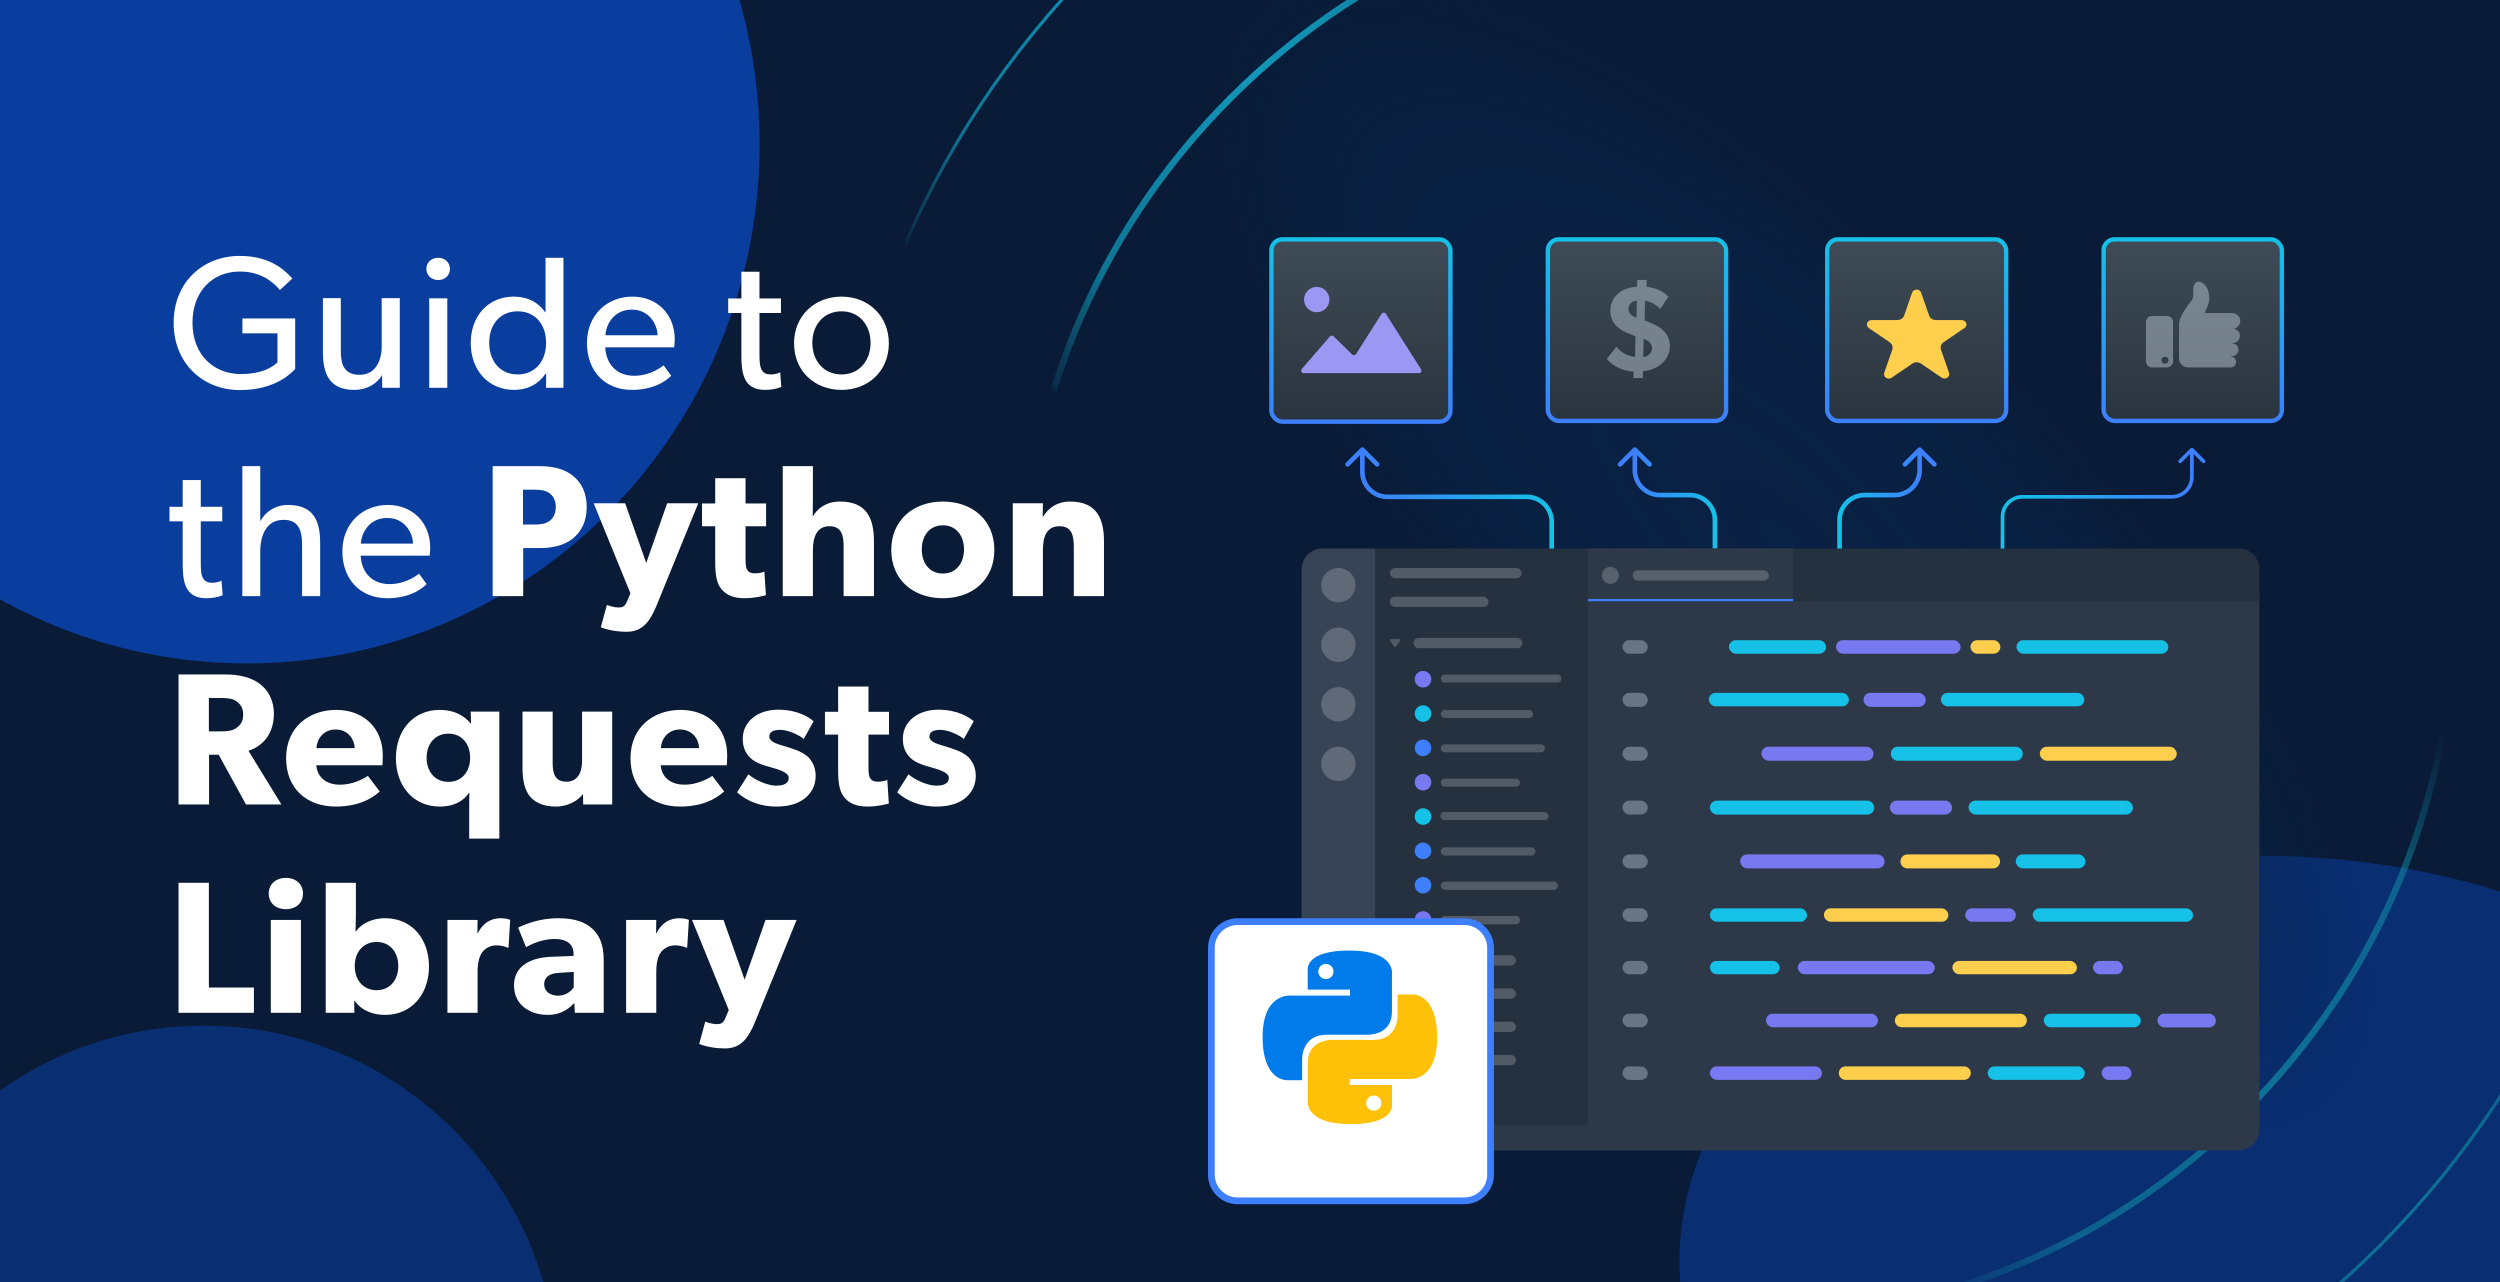 <svg width="780" height="400" viewBox="0 0 780 400" fill="none" xmlns="http://www.w3.org/2000/svg">
<g clip-path="url(#clip0_1989_1632)">
<rect y="-10" width="780" height="458" fill="#091B36"/>
<g opacity="0.5" filter="url(#filter0_f_1989_1632)">
<ellipse cx="705.5" cy="393.708" rx="181.5" ry="126.708" fill="#0941AB"/>
</g>
<g opacity="0.9" filter="url(#filter1_f_1989_1632)">
<ellipse cx="77" cy="45" rx="160" ry="162" fill="#0941AB"/>
</g>
<g opacity="0.5" filter="url(#filter2_f_1989_1632)">
<ellipse cx="63.5" cy="431.5" rx="110.5" ry="111.5" fill="#0941AB"/>
</g>
<g opacity="0.75">
<ellipse cx="557.451" cy="170.444" rx="331.573" ry="121.603" transform="rotate(45 557.451 170.444)" fill="url(#paint0_radial_1989_1632)"/>
<mask id="mask0_1989_1632" style="mask-type:alpha" maskUnits="userSpaceOnUse" x="265" y="-116" width="579" height="579">
<rect x="437.111" y="-117.497" width="577.098" height="245.782" rx="5.153" transform="rotate(45 437.111 -117.497)" fill="#D9D9D9"/>
</mask>
<g mask="url(#mask0_1989_1632)">
<mask id="mask1_1989_1632" style="mask-type:alpha" maskUnits="userSpaceOnUse" x="226" y="-139" width="639" height="639">
<path d="M864.392 330.399L395.88 -138.113L226.616 31.15L695.128 499.662L864.392 330.399Z" fill="url(#paint1_linear_1989_1632)"/>
</mask>
<g mask="url(#mask1_1989_1632)">
<g filter="url(#filter3_d_1989_1632)">
<path d="M342.752 383.515C453.287 494.05 632.369 494.181 742.742 383.807C853.116 273.433 852.985 94.352 742.45 -16.183C631.915 -126.718 452.834 -126.849 342.46 -16.476C232.086 93.898 232.217 272.98 342.752 383.515Z" stroke="url(#paint2_linear_1989_1632)"/>
</g>
<g filter="url(#filter4_d_1989_1632)">
<path d="M384.661 341.605C472.016 428.96 613.544 429.063 700.771 341.835C787.999 254.608 787.895 113.081 700.54 25.726C613.185 -61.629 471.658 -61.733 384.431 25.495C297.203 112.723 297.307 254.25 384.661 341.605Z" stroke="url(#paint3_linear_1989_1632)" stroke-width="2"/>
</g>
</g>
</g>
</g>
<path d="M92.098 115.12C91.334 115.885 86.395 121.706 74.871 121.706C63.289 121.706 54.175 113.357 54.175 100.716C54.175 88.075 63.289 79.843 74.812 79.843C85.219 79.843 89.688 85.311 91.216 86.899L87.336 90.485C84.925 87.663 81.162 84.723 74.812 84.723C66.464 84.723 60.055 90.721 60.055 100.716C60.055 110.711 66.699 116.708 75.165 116.708C83.573 116.708 86.572 113.004 86.572 113.004V104.008H75.636V99.363H92.098V115.12ZM124.734 121H119.266L119.207 117.002C117.678 119.707 114.503 121.647 110.564 121.647C102.803 121.647 100.745 116.708 100.745 109.77V93.013H106.331V109.535C106.331 113.357 107.154 116.943 112.152 116.943C117.09 116.943 119.089 112.71 119.089 108.006V93.013H124.734V121ZM140.381 83.9C140.381 85.899 138.852 87.369 136.736 87.369C134.56 87.369 133.032 85.899 133.032 83.9C133.032 81.901 134.56 80.431 136.736 80.431C138.852 80.431 140.381 81.901 140.381 83.9ZM139.558 121H133.914V93.072H139.558V121ZM175.795 121H170.386V116.532H170.268C167.975 119.942 164.506 121.647 160.45 121.647C152.159 121.647 146.868 115.297 146.868 107.007C146.868 98.775 152.159 92.543 160.332 92.543C164.859 92.543 168.152 94.542 170.092 97.423H170.21V80.431H175.795V121ZM170.386 106.948C170.386 101.362 167.093 97.129 161.508 97.129C155.922 97.129 152.63 101.362 152.63 106.948C152.63 112.533 155.922 116.826 161.508 116.826C167.093 116.826 170.386 112.533 170.386 106.948ZM210.524 105.89C210.524 106.948 210.348 108.359 210.348 108.359H188.829C189.123 113.886 192.651 117.237 197.825 117.237C203.057 117.237 206.409 114.415 207.055 114.003L209.407 117.237C209.054 117.531 205.468 121.647 197.119 121.647C188.829 121.647 183.126 115.885 183.126 107.007C183.126 98.188 189.534 92.543 197.295 92.543C205.056 92.543 210.524 98.07 210.524 105.89ZM205.174 104.596C205.115 101.48 202.763 96.6 197.119 96.6C191.533 96.6 189.064 101.245 188.888 104.596H205.174ZM243.774 120.706C242.304 121.353 240.599 121.647 238.659 121.647C231.662 121.647 231.309 115.885 231.309 110.417V97.658H227.194V93.131H231.309V84.782H236.954V93.131H243.656V97.658H236.954V110.299C236.954 112.651 237.012 114.239 237.659 115.414C238.188 116.296 238.953 116.826 240.54 116.826C242.186 116.826 243.421 116.179 243.421 116.179L243.774 120.706ZM277.319 107.124C277.319 115.826 270.852 121.647 262.562 121.647C254.213 121.647 247.745 115.826 247.745 107.124C247.745 98.481 254.213 92.543 262.562 92.543C270.852 92.543 277.319 98.481 277.319 107.124ZM271.616 106.948C271.616 101.48 268.147 97.129 262.562 97.129C256.917 97.129 253.448 101.48 253.448 106.948C253.448 112.475 256.917 116.826 262.562 116.826C268.147 116.826 271.616 112.475 271.616 106.948ZM69.462 185.706C67.992 186.353 66.287 186.647 64.347 186.647C57.35 186.647 56.998 180.885 56.998 175.417V162.658H52.882V158.131H56.998V149.782H62.642V158.131H69.345V162.658H62.642V175.299C62.642 177.651 62.701 179.239 63.347 180.414C63.877 181.296 64.641 181.826 66.228 181.826C67.875 181.826 69.109 181.179 69.109 181.179L69.462 185.706ZM99.891 186H94.247V170.184C94.247 166.186 93.6 162.188 88.485 162.188C83.37 162.188 81.195 166.598 81.195 172.183V186H75.609V145.431H81.195V162.482H81.312C82.782 159.719 85.839 157.543 89.896 157.543C97.951 157.543 99.891 162.717 99.891 169.361V186ZM134.219 170.89C134.219 171.948 134.043 173.359 134.043 173.359H112.524C112.818 178.886 116.345 182.237 121.519 182.237C126.752 182.237 130.103 179.415 130.75 179.003L133.102 182.237C132.749 182.531 129.163 186.647 120.814 186.647C112.524 186.647 106.821 180.885 106.821 172.007C106.821 163.187 113.229 157.543 120.99 157.543C128.751 157.543 134.219 163.07 134.219 170.89ZM128.869 169.596C128.81 166.48 126.458 161.6 120.814 161.6C115.228 161.6 112.759 166.245 112.583 169.596H128.869ZM183.049 158.19C183.049 162.541 181.521 165.657 178.816 167.95C176.112 170.184 172.408 171.007 168.233 171.007H163.236V186H153.711V145.431H168.233C172.408 145.431 176.112 146.254 178.816 148.489C181.521 150.723 183.049 153.839 183.049 158.19ZM173.407 158.19C173.407 156.132 172.584 154.721 171.467 153.898C170.291 153.075 168.939 152.781 166.881 152.781H163.177V163.658H166.881C168.939 163.658 170.291 163.364 171.467 162.541C172.584 161.718 173.407 160.248 173.407 158.19ZM217.857 157.014L204.922 188.763C202.805 193.937 200.453 197.112 195.515 197.112C190.576 197.112 187.46 195.701 187.46 195.701L189.341 188.763C189.341 188.763 191.399 189.528 192.81 189.528C193.868 189.528 194.868 189.528 195.632 187.646L196.69 185.118L185.225 157.014H195.044L201.629 175.652L208.156 157.014H217.857ZM239.02 164.187H232.611V174.594C232.611 177.063 232.964 177.651 233.434 178.18C233.846 178.651 234.434 178.886 235.668 178.886C237.138 178.886 238.491 178.357 238.491 178.357L238.961 185.706C238.255 185.882 235.668 186.647 232.258 186.647C228.907 186.647 226.673 185.647 225.203 183.942C223.733 182.237 223.145 179.827 223.145 175.417V164.187H219.029V157.073H223.145V149.194H232.611V157.073H239.02V164.187ZM272.674 186H263.208V170.772C263.208 167.244 262.738 164.187 258.798 164.187C254.859 164.187 253.624 167.48 253.624 171.772V186H244.217V145.431H253.624V155.074C253.624 158.013 253.566 161.188 253.566 161.188C255.036 158.601 257.799 156.485 262.091 156.485C270.499 156.485 272.674 161.835 272.674 168.891V186ZM310.236 171.595C310.236 180.944 303.357 186.647 294.185 186.647C285.013 186.647 278.075 180.944 278.075 171.595C278.075 162.247 285.013 156.485 294.185 156.485C303.357 156.485 310.236 162.247 310.236 171.595ZM300.77 171.419C300.77 167.127 298.301 163.893 294.185 163.893C290.011 163.893 287.6 167.127 287.6 171.419C287.6 175.711 290.011 178.945 294.185 178.945C298.301 178.945 300.77 175.711 300.77 171.419ZM344.438 186H335.031V170.89C335.031 167.068 334.443 164.187 330.562 164.187C326.505 164.187 325.388 167.48 325.388 171.654V186H315.981V157.014H325.388L325.329 161.188H325.447C327.034 158.601 329.68 156.485 333.855 156.485C342.262 156.485 344.438 161.894 344.438 168.891V186ZM87.806 251H76.753L68.228 235.478H65.229V251H55.704V210.431H70.285C74.812 210.431 78.34 211.372 80.986 213.312C83.691 215.311 85.454 218.545 85.454 222.602C85.454 230.304 80.516 233.303 77.517 234.243L87.806 251ZM75.871 222.955C75.871 220.897 75.048 219.721 73.813 218.839C72.637 217.957 71.108 217.781 68.933 217.781H65.17V228.187H68.933C71.108 228.187 72.637 227.952 73.813 227.07C75.048 226.188 75.871 225.071 75.871 222.955ZM119.429 235.654C119.429 237.066 119.311 238.771 119.311 238.771H98.674C99.086 242.945 102.261 244.827 106.082 244.827C109.845 244.827 113.138 243.18 114.784 242.063L118.488 246.943C117.547 247.649 113.726 251.647 104.73 251.647C95.793 251.647 89.267 246.12 89.267 236.536C89.267 226.953 96.322 221.485 104.907 221.485C113.491 221.485 119.429 227.188 119.429 235.654ZM110.668 233.42C110.61 230.774 108.669 227.6 104.73 227.6C100.85 227.6 98.851 230.657 98.733 233.42H110.668ZM155.794 261.642H146.387V251.412C146.387 249.236 146.445 247.355 146.445 247.355H146.328C144.799 249.648 142.036 251.647 137.214 251.647C128.807 251.647 123.515 245.062 123.515 236.536C123.515 228.011 128.807 221.485 137.214 221.485C141.624 221.485 144.74 223.19 146.857 225.718H146.974L146.857 222.014H155.794V261.642ZM146.681 236.419C146.681 231.95 143.976 228.893 139.919 228.893C135.862 228.893 133.099 231.95 133.099 236.419C133.099 240.887 135.862 243.945 139.919 243.945C143.976 243.945 146.681 240.887 146.681 236.419ZM191.011 251H181.956L181.897 247.707C180.663 249.471 177.605 251.647 173.431 251.647C169.256 251.647 166.611 250.177 165.141 248.237C163.73 246.238 163.024 243.709 163.024 239.535V222.014H172.431V238.241C172.431 241.593 173.372 243.886 176.723 243.886C180.075 243.886 181.603 241.24 181.603 237.418V222.014H191.011V251ZM226.882 235.654C226.882 237.066 226.764 238.771 226.764 238.771H206.127C206.539 242.945 209.714 244.827 213.535 244.827C217.298 244.827 220.591 243.18 222.237 242.063L225.941 246.943C225 247.649 221.179 251.647 212.183 251.647C203.246 251.647 196.72 246.12 196.72 236.536C196.72 226.953 203.775 221.485 212.359 221.485C220.943 221.485 226.882 227.188 226.882 235.654ZM218.121 233.42C218.063 230.774 216.122 227.6 212.183 227.6C208.303 227.6 206.303 230.657 206.186 233.42H218.121ZM254.493 242.063C254.493 245.062 253.2 247.413 251.083 249.119C248.966 250.765 246.085 251.647 242.205 251.647C237.854 251.647 233.268 250.294 229.975 247.178L233.503 241.593C235.855 243.592 239.735 245.12 242.087 245.12C244.439 245.12 246.085 244.533 246.085 242.651C246.085 240.77 241.852 239.829 240.794 239.476C239.677 239.182 238.03 238.712 236.678 238.124C235.326 237.536 231.739 235.713 231.739 230.539C231.739 224.895 236.678 221.426 242.734 221.426C248.79 221.426 252.2 223.66 253.846 225.013L250.789 230.539C249.143 229.246 245.85 227.717 243.498 227.717C241.264 227.717 240.029 228.305 240.029 229.834C240.029 231.362 242.264 232.068 244.263 232.656C246.262 233.244 247.144 233.538 248.378 234.008C249.672 234.479 251.142 235.243 252.141 236.184C253.082 237.124 254.493 239.006 254.493 242.063ZM277.374 229.187H270.966V239.594C270.966 242.063 271.319 242.651 271.789 243.18C272.2 243.651 272.788 243.886 274.023 243.886C275.493 243.886 276.845 243.357 276.845 243.357L277.316 250.706C276.61 250.882 274.023 251.647 270.613 251.647C267.262 251.647 265.027 250.647 263.558 248.942C262.088 247.237 261.5 244.827 261.5 240.417V229.187H257.384V222.073H261.5V214.194H270.966V222.073H277.374V229.187ZM304.444 242.063C304.444 245.062 303.15 247.413 301.034 249.119C298.917 250.765 296.036 251.647 292.155 251.647C287.805 251.647 283.219 250.294 279.926 247.178L283.454 241.593C285.806 243.592 289.686 245.12 292.038 245.12C294.39 245.12 296.036 244.533 296.036 242.651C296.036 240.77 291.803 239.829 290.744 239.476C289.627 239.182 287.981 238.712 286.629 238.124C285.276 237.536 281.69 235.713 281.69 230.539C281.69 224.895 286.629 221.426 292.685 221.426C298.741 221.426 302.151 223.66 303.797 225.013L300.74 230.539C299.093 229.246 295.801 227.717 293.449 227.717C291.215 227.717 289.98 228.305 289.98 229.834C289.98 231.362 292.214 232.068 294.213 232.656C296.212 233.244 297.094 233.538 298.329 234.008C299.622 234.479 301.092 235.243 302.092 236.184C303.033 237.124 304.444 239.006 304.444 242.063ZM79.222 316H55.704V275.431H65.17V308.121H79.222V316ZM94.541 278.783C94.541 281.722 92.365 283.663 89.19 283.663C86.015 283.663 83.84 281.722 83.84 278.783C83.84 275.902 86.015 273.903 89.19 273.903C92.365 273.903 94.541 275.902 94.541 278.783ZM93.894 316H84.487V287.014H93.894V316ZM133.847 301.536C133.847 310.062 128.556 316.647 120.148 316.647C116.209 316.647 112.74 315.236 110.564 312.178H110.505L110.564 316H101.627V275.431H111.035V285.191C111.035 287.837 110.917 290.542 110.917 290.542H111.093C112.328 288.778 115.268 286.485 120.207 286.485C128.556 286.485 133.847 293.011 133.847 301.536ZM124.263 301.419C124.263 296.95 121.559 293.893 117.502 293.893C113.445 293.893 110.682 296.95 110.682 301.419C110.682 305.887 113.445 308.945 117.502 308.945C121.559 308.945 124.263 305.887 124.263 301.419ZM159.181 287.014L158.652 295.657H158.24C157.711 295.363 156.476 294.951 154.83 294.951C152.713 294.951 151.185 296.127 150.479 297.068C149.774 298.009 149.009 299.89 149.009 303.124V316H139.602V287.014H149.009L148.951 291.13H149.068C150.714 287.955 153.125 286.485 156.241 286.485C158.181 286.485 159.181 287.014 159.181 287.014ZM188.354 316H179.359L179.182 312.943C177.948 314.177 175.596 316.647 170.892 316.647C165.777 316.647 160.368 313.883 160.368 307.416C160.368 300.948 166.306 298.773 171.657 298.538L178.947 298.244V297.597C178.947 294.54 176.772 292.952 173.009 292.952C169.305 292.952 165.601 294.599 164.131 295.539L161.661 289.425C164.131 288.19 168.658 286.485 174.067 286.485C179.476 286.485 182.592 287.719 184.885 289.836C187.12 291.953 188.354 294.775 188.354 299.655V316ZM179.006 303.241L174.361 303.535C171.48 303.653 169.775 304.888 169.775 307.063C169.775 309.297 171.598 310.65 174.185 310.65C176.713 310.65 178.418 309.003 179.006 308.004V303.241ZM214.931 287.014L214.402 295.657H213.99C213.461 295.363 212.226 294.951 210.58 294.951C208.463 294.951 206.935 296.127 206.229 297.068C205.523 298.009 204.759 299.89 204.759 303.124V316H195.352V287.014H204.759L204.7 291.13H204.818C206.464 287.955 208.875 286.485 211.991 286.485C213.931 286.485 214.931 287.014 214.931 287.014ZM248.545 287.014L235.61 318.763C233.493 323.937 231.142 327.112 226.203 327.112C221.264 327.112 218.148 325.701 218.148 325.701L220.029 318.763C220.029 318.763 222.087 319.528 223.498 319.528C224.557 319.528 225.556 319.528 226.32 317.646L227.379 315.118L215.914 287.014H225.733L232.318 305.652L238.844 287.014H248.545Z" fill="white"/>
<path d="M510.578 139.764C510.296 139.482 509.839 139.482 509.557 139.764L504.964 144.357C504.682 144.638 504.682 145.095 504.964 145.377C505.246 145.659 505.703 145.659 505.985 145.377L510.067 141.295L514.15 145.377C514.432 145.659 514.889 145.659 515.171 145.377C515.453 145.095 515.453 144.638 515.171 144.357L510.578 139.764ZM527.241 154.461L527.241 153.739L527.241 154.461ZM527.241 153.739L517.88 153.739L517.88 155.182L527.241 155.182L527.241 153.739ZM510.789 146.648L510.789 140.274L509.346 140.274L509.346 146.648L510.789 146.648ZM534.332 162.274L534.332 176.472L535.776 176.472L535.776 162.274L534.332 162.274ZM517.88 153.739C513.964 153.739 510.789 150.564 510.789 146.648L509.346 146.648C509.346 151.361 513.167 155.182 517.88 155.182L517.88 153.739ZM527.241 155.182C531.157 155.182 534.332 158.357 534.332 162.274L535.776 162.274C535.776 157.56 531.955 153.739 527.241 153.739L527.241 155.182Z" fill="url(#paint4_linear_1989_1632)"/>
<path d="M598.422 139.764C598.704 139.482 599.161 139.482 599.443 139.764L604.036 144.357C604.318 144.638 604.318 145.095 604.036 145.377C603.754 145.659 603.297 145.659 603.015 145.377L598.932 141.295L594.85 145.377C594.568 145.659 594.111 145.659 593.829 145.377C593.547 145.095 593.547 144.638 593.829 144.357L598.422 139.764ZM573.942 162.274L573.22 162.274L573.942 162.274ZM581.755 153.739L591.12 153.739L591.12 155.182L581.755 155.182L581.755 153.739ZM598.211 146.648L598.211 140.274L599.654 140.274L599.654 146.648L598.211 146.648ZM574.664 162.274L574.664 176.472L573.22 176.472L573.22 162.274L574.664 162.274ZM591.12 153.739C595.036 153.739 598.211 150.564 598.211 146.648L599.654 146.648C599.654 151.361 595.833 155.182 591.12 155.182L591.12 153.739ZM581.755 155.182C577.838 155.182 574.664 158.357 574.664 162.274L573.22 162.274C573.22 157.56 577.041 153.739 581.755 153.739L581.755 155.182Z" fill="url(#paint5_linear_1989_1632)"/>
<path d="M425.562 139.764C425.28 139.482 424.823 139.482 424.541 139.764L419.948 144.357C419.667 144.638 419.667 145.095 419.948 145.377C420.23 145.659 420.687 145.659 420.969 145.377L425.052 141.295L429.134 145.377C429.416 145.659 429.873 145.659 430.155 145.377C430.437 145.095 430.437 144.638 430.155 144.357L425.562 139.764ZM476.318 155.006L476.318 154.285L476.318 155.006ZM476.318 154.285L432.865 154.285L432.865 155.728L476.318 155.728L476.318 154.285ZM425.774 147.194L425.774 140.274L424.33 140.274L424.33 147.194L425.774 147.194ZM483.409 162.819L483.409 176.467L484.853 176.467L484.853 162.819L483.409 162.819ZM432.865 154.285C428.948 154.285 425.774 151.11 425.774 147.194L424.33 147.194C424.33 151.907 428.151 155.728 432.865 155.728L432.865 154.285ZM476.318 155.728C480.234 155.728 483.409 158.903 483.409 162.819L484.853 162.819C484.853 158.106 481.032 154.285 476.318 154.285L476.318 155.728Z" fill="url(#paint6_linear_1989_1632)"/>
<path d="M683.45 139.867C683.675 139.642 684.039 139.642 684.264 139.867L687.929 143.532C688.154 143.757 688.154 144.121 687.929 144.346C687.704 144.571 687.34 144.571 687.115 144.346L683.857 141.088L680.599 144.346C680.374 144.571 680.01 144.571 679.785 144.346C679.56 144.121 679.56 143.757 679.785 143.532L683.45 139.867ZM631.016 155.008L631.016 154.432L631.016 155.008ZM624.782 161.242L624.206 161.242L624.782 161.242ZM631.016 154.432L677.623 154.432L677.623 155.584L631.016 155.584L631.016 154.432ZM683.281 148.774L683.281 140.274L684.433 140.274L684.433 148.774L683.281 148.774ZM625.358 161.242L625.358 176.471L624.206 176.471L624.206 161.242L625.358 161.242ZM677.623 154.432C680.748 154.432 683.281 151.899 683.281 148.774L684.433 148.774C684.433 152.535 681.384 155.584 677.623 155.584L677.623 154.432ZM631.016 155.584C627.891 155.584 625.358 158.117 625.358 161.242L624.206 161.242C624.206 157.481 627.255 154.432 631.016 154.432L631.016 155.584Z" fill="url(#paint7_linear_1989_1632)"/>
<g filter="url(#filter5_d_1989_1632)">
<rect x="436.585" y="184.197" width="261.081" height="166.802" rx="6.437" fill="#2D3948"/>
</g>
<g filter="url(#filter6_dd_1989_1632)">
<rect x="406.125" y="171.144" width="298.793" height="179.856" rx="6.437" fill="#2D3948"/>
</g>
<path d="M406.127 177.576C406.127 174.023 409.008 171.142 412.562 171.142H429.003V350.936H412.562C409.008 350.936 406.127 348.055 406.127 344.501V177.576Z" fill="#374455"/>
<path d="M429.002 171.142H495.487V350.936H429.002V171.142Z" fill="#25313F"/>
<rect x="441.011" y="199.024" width="33.974" height="3.217" rx="1.609" fill="white" fill-opacity="0.2"/>
<path d="M435.483 201.761C435.367 201.922 435.153 201.922 435.036 201.761L433.719 199.931C433.561 199.712 433.696 199.38 433.942 199.38L436.577 199.38C436.823 199.38 436.958 199.712 436.8 199.931L435.483 201.761Z" fill="white" fill-opacity="0.2"/>
<path d="M495.488 171.142H698.516C702.07 171.142 704.95 174.023 704.95 177.576V187.584H495.488V171.142Z" fill="#25313F"/>
<path fill-rule="evenodd" clip-rule="evenodd" d="M421.749 337.304H422.603C422.78 337.304 422.924 337.448 422.924 337.625V339.23C422.924 339.407 422.78 339.551 422.603 339.551H421.749C421.65 339.92 421.504 340.27 421.317 340.593L421.921 341.197C422.046 341.322 422.046 341.526 421.921 341.651L420.786 342.786C420.661 342.912 420.457 342.912 420.332 342.786L419.728 342.182C419.405 342.369 419.055 342.515 418.686 342.614V343.468C418.686 343.645 418.542 343.789 418.365 343.789H416.76C416.582 343.789 416.439 343.645 416.439 343.468V342.614C416.069 342.515 415.72 342.369 415.396 342.182L414.793 342.786C414.667 342.912 414.464 342.912 414.338 342.786L413.203 341.651C413.078 341.526 413.078 341.322 413.203 341.197L413.807 340.593C413.62 340.27 413.474 339.92 413.375 339.551H412.522C412.344 339.551 412.201 339.407 412.201 339.23V337.625C412.201 337.448 412.344 337.304 412.522 337.304H413.375C413.474 336.935 413.62 336.585 413.807 336.262L413.203 335.658C413.078 335.532 413.078 335.329 413.203 335.204L414.338 334.069C414.464 333.943 414.667 333.943 414.793 334.069L415.396 334.673C415.72 334.486 416.069 334.34 416.438 334.241V333.387C416.438 333.21 416.582 333.066 416.76 333.066H418.365C418.542 333.066 418.686 333.21 418.686 333.387V334.241C419.055 334.34 419.405 334.486 419.728 334.673L420.332 334.069C420.457 333.943 420.661 333.943 420.786 334.069L421.921 335.204C422.046 335.329 422.046 335.532 421.921 335.658L421.317 336.262C421.504 336.585 421.65 336.935 421.749 337.304ZM417.563 340.569C418.748 340.569 419.708 339.609 419.708 338.424C419.708 337.24 418.748 336.28 417.563 336.28C416.379 336.28 415.419 337.24 415.419 338.424C415.419 339.609 416.379 340.569 417.563 340.569Z" fill="white" fill-opacity="0.5"/>
<rect x="433.649" y="177.22" width="41.106" height="3.217" rx="1.609" fill="white" fill-opacity="0.2"/>
<path d="M436.03 299.42C436.191 299.537 436.191 299.751 436.03 299.867L434.201 301.184C433.982 301.342 433.649 301.207 433.649 300.961L433.649 298.326C433.649 298.08 433.982 297.945 434.201 298.103L436.03 299.42Z" fill="white" fill-opacity="0.2"/>
<rect x="439.011" y="298.035" width="33.974" height="3.217" rx="1.609" fill="white" fill-opacity="0.2"/>
<path d="M436.03 309.785C436.191 309.901 436.191 310.115 436.03 310.232L434.201 311.549C433.982 311.707 433.649 311.572 433.649 311.326L433.649 308.691C433.649 308.445 433.982 308.31 434.201 308.468L436.03 309.785Z" fill="white" fill-opacity="0.2"/>
<rect x="439.011" y="308.4" width="33.974" height="3.217" rx="1.609" fill="white" fill-opacity="0.2"/>
<path d="M436.03 320.15C436.191 320.267 436.191 320.481 436.03 320.597L434.201 321.914C433.982 322.072 433.649 321.937 433.649 321.691L433.649 319.056C433.649 318.81 433.982 318.675 434.201 318.833L436.03 320.15Z" fill="white" fill-opacity="0.2"/>
<rect x="439.011" y="318.765" width="33.974" height="3.217" rx="1.609" fill="white" fill-opacity="0.2"/>
<path d="M436.03 330.517C436.191 330.633 436.191 330.847 436.03 330.963L434.201 332.28C433.981 332.438 433.649 332.304 433.649 332.057L433.649 329.423C433.649 329.176 433.981 329.042 434.201 329.199L436.03 330.517Z" fill="white" fill-opacity="0.2"/>
<rect x="439.011" y="329.131" width="33.974" height="3.217" rx="1.609" fill="white" fill-opacity="0.2"/>
<rect x="433.649" y="186.154" width="30.74" height="3.217" rx="1.609" fill="white" fill-opacity="0.2"/>
<circle cx="417.566" cy="182.581" r="5.362" fill="white" fill-opacity="0.2"/>
<circle cx="417.566" cy="201.168" r="5.362" fill="white" fill-opacity="0.2"/>
<rect x="449.526" y="210.446" width="37.667" height="2.502" rx="1.251" fill="white" fill-opacity="0.2"/>
<circle cx="443.988" cy="211.923" r="2.585" fill="#7879F1"/>
<rect x="449.376" y="253.355" width="33.805" height="2.502" rx="1.251" fill="white" fill-opacity="0.2"/>
<circle cx="443.988" cy="254.761" r="2.585" fill="#15C1E6"/>
<rect x="449.53" y="221.524" width="28.804" height="2.502" rx="1.251" fill="white" fill-opacity="0.2"/>
<circle cx="443.988" cy="222.632" r="2.585" fill="#15C1E6"/>
<rect x="449.526" y="264.361" width="29.542" height="2.585" rx="1.292" fill="white" fill-opacity="0.2"/>
<circle cx="443.988" cy="265.469" r="2.585" fill="#3D7FFC"/>
<rect x="449.526" y="232.233" width="32.497" height="2.502" rx="1.251" fill="white" fill-opacity="0.2"/>
<circle cx="443.988" cy="233.341" r="2.585" fill="#3D7FFC"/>
<rect x="449.526" y="275.07" width="36.559" height="2.585" rx="1.292" fill="white" fill-opacity="0.2"/>
<circle cx="443.988" cy="276.178" r="2.585" fill="#3D7FFC"/>
<rect x="449.526" y="242.944" width="24.742" height="2.502" rx="1.251" fill="white" fill-opacity="0.2"/>
<circle cx="443.988" cy="244.051" r="2.585" fill="#7879F1"/>
<rect x="449.53" y="285.779" width="24.742" height="2.585" rx="1.292" fill="white" fill-opacity="0.2"/>
<circle cx="443.988" cy="286.886" r="2.585" fill="#7879F1"/>
<circle cx="417.566" cy="219.753" r="5.362" fill="white" fill-opacity="0.2"/>
<circle cx="417.566" cy="238.342" r="5.362" fill="white" fill-opacity="0.2"/>
<rect x="506.214" y="199.739" width="7.895" height="4.219" rx="2.109" fill="#697583"/>
<rect x="539.438" y="199.739" width="30.3" height="4.219" rx="2.109" fill="#15C1E6"/>
<rect x="572.845" y="199.739" width="38.846" height="4.219" rx="2.109" fill="#7879F1"/>
<rect x="614.798" y="199.739" width="9.323" height="4.219" rx="2.109" fill="#FECE4D"/>
<rect x="629.141" y="199.739" width="47.369" height="4.219" rx="2.109" fill="#15C1E6"/>
<rect x="506.214" y="283.38" width="7.895" height="4.197" rx="2.099" fill="#697583"/>
<rect x="533.493" y="283.394" width="30.3" height="4.197" rx="2.099" fill="#15C1E6"/>
<rect x="569.055" y="283.394" width="38.846" height="4.197" rx="2.099" fill="#FECE4D"/>
<rect x="613.158" y="283.394" width="15.79" height="4.197" rx="2.099" fill="#7879F1"/>
<rect x="634.221" y="283.394" width="50" height="4.197" rx="2.099" fill="#15C1E6"/>
<rect x="609.156" y="299.821" width="38.846" height="4.146" rx="2.073" fill="#FECE4D"/>
<rect x="653.02" y="299.821" width="9.323" height="4.146" rx="2.073" fill="#7879F1"/>
<rect x="506.214" y="299.821" width="7.895" height="4.146" rx="2.073" fill="#697583"/>
<rect x="533.493" y="299.821" width="21.754" height="4.146" rx="2.073" fill="#15C1E6"/>
<rect x="560.915" y="299.821" width="42.73" height="4.146" rx="2.073" fill="#7879F1"/>
<rect x="636.423" y="232.979" width="42.73" height="4.362" rx="2.181" fill="#FECE4D"/>
<rect x="506.214" y="232.979" width="7.895" height="4.362" rx="2.181" fill="#697583"/>
<rect x="549.581" y="232.979" width="34.961" height="4.362" rx="2.181" fill="#7879F1"/>
<path d="M589.932 235.16C589.932 233.956 590.908 232.979 592.113 232.979H628.927C630.132 232.979 631.108 233.956 631.108 235.16C631.108 236.365 630.132 237.341 628.927 237.341H592.113C590.908 237.341 589.932 236.365 589.932 235.16Z" fill="#15C1E6"/>
<rect x="691.369" y="320.555" width="18.23" height="4.289" rx="2.145" transform="rotate(-180 691.369 320.555)" fill="#7879F1"/>
<rect x="667.943" y="320.506" width="30.3" height="4.22" rx="2.11" transform="rotate(-180 667.943 320.506)" fill="#15C1E6"/>
<rect x="506.214" y="316.264" width="7.895" height="4.22" rx="2.11" fill="#697583"/>
<rect x="550.981" y="316.285" width="34.961" height="4.22" rx="2.11" fill="#7879F1"/>
<path d="M591.204 318.395C591.204 317.229 592.148 316.285 593.313 316.285H630.27C631.435 316.285 632.38 317.229 632.38 318.395C632.38 319.56 631.435 320.504 630.27 320.504H593.313C592.148 320.504 591.204 319.56 591.204 318.395Z" fill="#FECE4D"/>
<rect x="665.039" y="336.927" width="9.323" height="4.22" rx="2.11" transform="rotate(-180 665.039 336.927)" fill="#7879F1"/>
<rect x="650.458" y="336.927" width="30.3" height="4.22" rx="2.11" transform="rotate(-180 650.458 336.927)" fill="#15C1E6"/>
<rect x="506.214" y="332.712" width="7.895" height="4.22" rx="2.11" fill="#697583"/>
<rect x="533.493" y="332.706" width="34.961" height="4.22" rx="2.11" fill="#7879F1"/>
<path d="M573.716 334.815C573.716 333.65 574.661 332.706 575.826 332.706H612.783C613.948 332.706 614.893 333.65 614.893 334.815C614.893 335.981 613.948 336.925 612.783 336.925H575.826C574.661 336.925 573.716 335.981 573.716 334.815Z" fill="#FECE4D"/>
<rect x="506.214" y="249.779" width="7.895" height="4.362" rx="2.181" fill="#697583"/>
<rect x="533.493" y="249.787" width="51.276" height="4.362" rx="2.181" fill="#15C1E6"/>
<rect x="589.631" y="249.787" width="19.423" height="4.362" rx="2.181" fill="#7879F1"/>
<rect x="614.194" y="249.787" width="51.276" height="4.362" rx="2.181" fill="#15C1E6"/>
<rect x="506.214" y="216.18" width="7.895" height="4.362" rx="2.181" fill="#697583"/>
<rect x="533.144" y="216.18" width="43.717" height="4.197" rx="2.098" fill="#15C1E6"/>
<rect x="581.408" y="216.18" width="19.423" height="4.362" rx="2.181" fill="#7879F1"/>
<rect x="605.54" y="216.18" width="44.767" height="4.197" rx="2.098" fill="#15C1E6"/>
<rect x="628.904" y="266.581" width="21.754" height="4.362" rx="2.181" fill="#15C1E6"/>
<rect x="506.214" y="266.581" width="7.895" height="4.362" rx="2.181" fill="#697583"/>
<rect x="542.936" y="266.581" width="45.061" height="4.362" rx="2.181" fill="#7879F1"/>
<path d="M592.937 268.762C592.937 267.557 593.914 266.581 595.118 266.581H621.833C623.038 266.581 624.014 267.557 624.014 268.762C624.014 269.966 623.038 270.942 621.833 270.942H595.118C593.914 270.942 592.937 269.966 592.937 268.762Z" fill="#FECE4D"/>
<path d="M495.488 171.142H559.471V187.584H495.488V171.142Z" fill="#2D3948"/>
<circle cx="502.424" cy="179.507" r="2.647" fill="white" fill-opacity="0.2"/>
<rect x="509.359" y="177.933" width="42.536" height="3.217" rx="1.609" fill="white" fill-opacity="0.2"/>
<rect x="495.488" y="186.869" width="63.983" height="0.715" fill="#3D7FFC"/>
<rect x="396.681" y="74.681" width="55.837" height="56.877" rx="3.405" fill="url(#paint8_linear_1989_1632)" stroke="url(#paint9_linear_1989_1632)" stroke-width="1.362"/>
<path fill-rule="evenodd" clip-rule="evenodd" d="M442.69 116.414C443.317 116.414 443.697 115.723 443.361 115.194L432.39 97.921C432.078 97.43 431.361 97.43 431.049 97.921L423.091 110.45C422.821 110.876 422.227 110.945 421.866 110.592L416.076 104.929C415.749 104.609 415.219 104.631 414.92 104.978L406.174 115.1C405.73 115.615 406.095 116.414 406.775 116.414H419.304H427.245H442.69Z" fill="#9D97F4"/>
<path d="M414.773 93.466C414.773 95.65 413.003 97.42 410.819 97.42C408.635 97.42 406.865 95.65 406.865 93.466C406.865 91.283 408.635 89.513 410.819 89.513C413.003 89.513 414.773 91.283 414.773 93.466Z" fill="#9D97F4"/>
<rect x="570.083" y="74.681" width="55.837" height="56.654" rx="3.405" fill="url(#paint10_linear_1989_1632)" stroke="url(#paint11_linear_1989_1632)" stroke-width="1.362"/>
<path d="M612.21 99.868H603.971V99.853C603.514 99.848 603.07 99.717 602.7 99.477C602.33 99.237 602.051 98.901 601.903 98.513C601.877 98.454 601.855 98.394 601.838 98.333L599.42 91.386L599.361 91.212C599.257 90.95 599.062 90.724 598.805 90.568C598.547 90.411 598.24 90.333 597.929 90.344C597.619 90.355 597.32 90.456 597.077 90.63C596.834 90.804 596.66 91.042 596.581 91.312L594.134 98.307C594.134 98.311 594.134 98.315 594.134 98.319C594.115 98.392 594.09 98.464 594.059 98.534C593.907 98.918 593.627 99.251 593.257 99.487C592.887 99.723 592.445 99.852 591.99 99.856V99.87H583.744C583.385 99.926 583.06 100.095 582.827 100.346C582.595 100.598 582.47 100.914 582.476 101.241C582.475 101.451 582.526 101.659 582.627 101.85C582.728 102.04 582.875 102.208 583.058 102.341L583.126 102.389L589.528 106.753C589.833 106.95 590.08 107.208 590.25 107.507C590.42 107.807 590.508 108.138 590.506 108.474C590.505 108.63 590.485 108.786 590.447 108.938C590.418 109.055 590.379 109.169 590.328 109.28L587.899 116.264V116.289L587.881 116.34C587.842 116.469 587.822 116.602 587.822 116.735C587.816 116.914 587.849 117.091 587.921 117.258C587.992 117.424 588.099 117.577 588.237 117.707C588.374 117.836 588.538 117.939 588.721 118.011C588.903 118.083 589.099 118.121 589.298 118.125C589.557 118.126 589.811 118.063 590.033 117.944L590.291 117.773L596.648 113.454L596.787 113.357C597.14 113.138 597.558 113.019 597.986 113.016C598.415 113.012 598.835 113.124 599.192 113.337C599.271 113.381 599.345 113.432 599.415 113.487L605.735 117.789L605.913 117.912C606.146 118.043 606.415 118.111 606.689 118.109C606.888 118.105 607.084 118.065 607.266 117.993C607.448 117.92 607.612 117.818 607.749 117.688C607.886 117.559 607.993 117.407 608.064 117.241C608.135 117.075 608.169 116.898 608.163 116.72C608.164 116.58 608.141 116.44 608.096 116.307C608.096 116.286 608.081 116.263 608.075 116.24L605.637 109.232C605.596 109.141 605.564 109.047 605.541 108.951C605.439 108.568 605.457 108.168 605.594 107.793C605.731 107.419 605.981 107.087 606.317 106.832C606.371 106.791 606.428 106.754 606.485 106.717L612.818 102.41L613.01 102.276C613.174 102.144 613.306 101.981 613.395 101.8C613.484 101.619 613.529 101.423 613.527 101.225C613.528 100.894 613.395 100.574 613.153 100.325C612.911 100.075 612.576 99.913 612.21 99.868Z" fill="#FECE4D"/>
<rect x="482.928" y="74.681" width="55.618" height="56.654" rx="3.405" fill="url(#paint12_linear_1989_1632)" stroke="url(#paint13_linear_1989_1632)" stroke-width="1.362"/>
<path d="M521.003 108.013C521.003 104.631 518.937 102.402 515.655 101.018L513.102 99.981L513.264 93.832C514.764 94.024 516.627 94.946 518.005 96.406L520.517 92.602C518.896 90.757 516.141 89.681 513.71 89.489L513.751 87.336H510.833L510.752 89.412C508.565 89.604 506.458 90.257 505.08 91.41C503.581 92.64 502.406 94.446 502.406 96.983C502.406 100.134 504.351 101.825 505.242 102.479C506.134 103.171 507.349 103.747 508.889 104.362L510.266 104.9L510.145 111.318C508.402 111.28 505.485 109.935 504.31 108.167L501.312 112.01C503.338 114.431 506.66 115.815 509.699 115.93L509.618 117.967H512.535L512.616 115.853C514.156 115.738 516.465 115.008 517.883 113.932C519.464 112.74 521.003 110.742 521.003 108.013ZM510.712 93.793L510.59 99.135L510.145 98.943C509.132 98.482 508.078 97.79 508.078 96.368C508.078 94.869 509.172 93.908 510.712 93.793ZM515.412 108.743C515.412 110.242 513.953 111.28 512.697 111.395L512.819 105.669L513.467 105.976C514.683 106.553 515.412 107.283 515.412 108.743Z" fill="#B8C4D0" fill-opacity="0.5"/>
<rect x="656.33" y="74.681" width="55.618" height="56.654" rx="3.405" fill="url(#paint14_linear_1989_1632)" stroke="url(#paint15_linear_1989_1632)" stroke-width="1.362"/>
<path d="M676.076 98.57H671.465C670.955 98.57 670.465 98.773 670.104 99.134C669.743 99.495 669.541 99.984 669.541 100.495V112.723C669.543 113.232 669.747 113.719 670.107 114.078C670.468 114.437 670.956 114.639 671.465 114.639H676.076C676.587 114.639 677.076 114.436 677.437 114.075C677.798 113.714 678.001 113.225 678.001 112.714V100.495C678.001 99.984 677.798 99.495 677.437 99.134C677.076 98.773 676.587 98.57 676.076 98.57ZM675.478 113.494C675.26 113.494 675.047 113.429 674.866 113.308C674.684 113.187 674.543 113.015 674.46 112.813C674.376 112.612 674.354 112.39 674.397 112.176C674.439 111.962 674.545 111.766 674.699 111.612C674.853 111.457 675.049 111.352 675.263 111.31C675.477 111.267 675.699 111.289 675.9 111.373C676.102 111.456 676.274 111.597 676.395 111.779C676.516 111.96 676.581 112.173 676.581 112.391C676.58 112.684 676.464 112.965 676.256 113.171C676.049 113.378 675.768 113.494 675.475 113.494H675.478Z" fill="#B8C4D0" fill-opacity="0.5"/>
<path d="M696.064 107.01V107.1H696.425C696.821 107.101 697.207 107.219 697.536 107.439C697.864 107.659 698.121 107.971 698.273 108.336C698.424 108.701 698.465 109.103 698.39 109.491C698.314 109.879 698.126 110.237 697.848 110.518C697.47 110.896 696.959 111.11 696.425 111.116H696.064V111.217C696.497 111.249 696.902 111.443 697.198 111.761C697.494 112.079 697.658 112.497 697.658 112.931C697.658 113.366 697.494 113.784 697.198 114.102C696.902 114.42 696.497 114.614 696.064 114.645C696.024 114.649 695.984 114.649 695.944 114.645H682.7C681.947 114.646 681.224 114.348 680.691 113.816C680.157 113.284 679.857 112.562 679.855 111.809V100.991C679.855 99.3 682.043 95.774 683.441 94.205C683.754 93.864 683.993 93.461 684.144 93.023C684.294 92.585 684.352 92.12 684.314 91.659C684.194 90.165 684.293 88.04 685.808 87.9C688.175 87.681 690.117 91.784 688.996 94.868C688.533 96.12 688.154 97.044 687.852 97.683H696.518C697.15 97.688 697.756 97.936 698.21 98.375C698.663 98.815 698.93 99.412 698.955 100.044C698.98 100.675 698.76 101.292 698.342 101.765C697.923 102.239 697.339 102.533 696.709 102.587C697.286 102.603 697.834 102.843 698.237 103.256C698.639 103.67 698.864 104.224 698.864 104.801C698.859 105.386 698.624 105.946 698.21 106.359C697.795 106.772 697.235 107.005 696.65 107.007L696.064 107.01Z" fill="#B8C4D0" fill-opacity="0.5"/>
<g filter="url(#filter7_dd_1989_1632)">
<path d="M456.877 281.948H386.123C381.608 281.948 377.948 285.608 377.948 290.123V360.877C377.948 365.392 381.608 369.052 386.123 369.052H456.877C461.392 369.052 465.052 365.392 465.052 360.877V290.123C465.052 285.608 461.392 281.948 456.877 281.948Z" fill="white" stroke="#3D7FFC" stroke-width="2.103"/>
</g>
<path d="M420.958 296.561C407.137 296.561 408 302.554 408 302.554L408.015 308.763H421.204V310.628H402.776C402.776 310.628 393.932 309.625 393.932 323.57C393.932 337.516 401.652 337.021 401.652 337.021H406.259V330.55C406.259 330.55 406.01 322.831 413.855 322.831C421.699 322.831 426.936 322.831 426.936 322.831C426.936 322.831 434.285 322.949 434.285 315.728C434.285 308.506 434.285 303.787 434.285 303.787C434.285 303.787 435.401 296.561 420.958 296.561ZM413.685 300.736C414.997 300.736 416.058 301.797 416.058 303.109C416.058 304.421 414.997 305.482 413.685 305.482C412.373 305.482 411.312 304.421 411.312 303.109C411.312 301.797 412.373 300.736 413.685 300.736Z" fill="#027BEA"/>
<path d="M421.358 350.724C435.179 350.724 434.316 344.73 434.316 344.73L434.301 338.521H421.112V336.657H439.54C439.54 336.657 448.384 337.66 448.384 323.714C448.384 309.769 440.664 310.263 440.664 310.263H436.057V316.735C436.057 316.735 436.306 324.454 428.461 324.454C420.617 324.454 415.38 324.454 415.38 324.454C415.38 324.454 408.031 324.335 408.031 331.557C408.031 338.779 408.031 343.498 408.031 343.498C408.031 343.498 406.915 350.724 421.358 350.724ZM428.631 346.548C427.319 346.548 426.258 345.488 426.258 344.176C426.258 342.863 427.319 341.803 428.631 341.803C429.943 341.803 431.004 342.863 431.004 344.176C431.004 345.488 429.943 346.548 428.631 346.548Z" fill="#FFC107"/>
</g>
<defs>
<filter id="filter0_f_1989_1632" x="316.283" y="59.283" width="778.435" height="668.85" filterUnits="userSpaceOnUse" color-interpolation-filters="sRGB">
<feFlood flood-opacity="0" result="BackgroundImageFix"/>
<feBlend mode="normal" in="SourceGraphic" in2="BackgroundImageFix" result="shape"/>
<feGaussianBlur stdDeviation="103.859" result="effect1_foregroundBlur_1989_1632"/>
</filter>
<filter id="filter1_f_1989_1632" x="-383" y="-417" width="920" height="924" filterUnits="userSpaceOnUse" color-interpolation-filters="sRGB">
<feFlood flood-opacity="0" result="BackgroundImageFix"/>
<feBlend mode="normal" in="SourceGraphic" in2="BackgroundImageFix" result="shape"/>
<feGaussianBlur stdDeviation="150" result="effect1_foregroundBlur_1989_1632"/>
</filter>
<filter id="filter2_f_1989_1632" x="-347" y="20" width="821" height="823" filterUnits="userSpaceOnUse" color-interpolation-filters="sRGB">
<feFlood flood-opacity="0" result="BackgroundImageFix"/>
<feBlend mode="normal" in="SourceGraphic" in2="BackgroundImageFix" result="shape"/>
<feGaussianBlur stdDeviation="150" result="effect1_foregroundBlur_1989_1632"/>
</filter>
<filter id="filter3_d_1989_1632" x="251.439" y="-101.972" width="581.403" height="581.403" filterUnits="userSpaceOnUse" color-interpolation-filters="sRGB">
<feFlood flood-opacity="0" result="BackgroundImageFix"/>
<feColorMatrix in="SourceAlpha" type="matrix" values="0 0 0 0 0 0 0 0 0 0 0 0 0 0 0 0 0 0 127 0" result="hardAlpha"/>
<feOffset dx="-0.46" dy="5.064"/>
<feGaussianBlur stdDeviation="3.683"/>
<feColorMatrix type="matrix" values="0 0 0 0 0.075 0 0 0 0 0.18 0 0 0 0 0.45 0 0 0 0.08 0"/>
<feBlend mode="normal" in2="BackgroundImageFix" result="effect1_dropShadow_1989_1632"/>
<feBlend mode="normal" in="SourceGraphic" in2="effect1_dropShadow_1989_1632" result="shape"/>
</filter>
<filter id="filter4_d_1989_1632" x="310.252" y="-43.16" width="463.777" height="463.777" filterUnits="userSpaceOnUse" color-interpolation-filters="sRGB">
<feFlood flood-opacity="0" result="BackgroundImageFix"/>
<feColorMatrix in="SourceAlpha" type="matrix" values="0 0 0 0 0 0 0 0 0 0 0 0 0 0 0 0 0 0 127 0" result="hardAlpha"/>
<feOffset dx="-0.46" dy="5.064"/>
<feGaussianBlur stdDeviation="3.683"/>
<feColorMatrix type="matrix" values="0 0 0 0 0.075 0 0 0 0 0.18 0 0 0 0 0.45 0 0 0 0.08 0"/>
<feBlend mode="normal" in2="BackgroundImageFix" result="effect1_dropShadow_1989_1632"/>
<feBlend mode="normal" in="SourceGraphic" in2="effect1_dropShadow_1989_1632" result="shape"/>
</filter>
<filter id="filter5_d_1989_1632" x="408.186" y="163.687" width="317.879" height="223.6" filterUnits="userSpaceOnUse" color-interpolation-filters="sRGB">
<feFlood flood-opacity="0" result="BackgroundImageFix"/>
<feColorMatrix in="SourceAlpha" type="matrix" values="0 0 0 0 0 0 0 0 0 0 0 0 0 0 0 0 0 0 127 0" result="hardAlpha"/>
<feOffset dy="7.889"/>
<feGaussianBlur stdDeviation="14.2"/>
<feComposite in2="hardAlpha" operator="out"/>
<feColorMatrix type="matrix" values="0 0 0 0 0.007 0 0 0 0 0.069 0 0 0 0 0.163 0 0 0 0.47 0"/>
<feBlend mode="normal" in2="BackgroundImageFix" result="effect1_dropShadow_1989_1632"/>
<feBlend mode="normal" in="SourceGraphic" in2="effect1_dropShadow_1989_1632" result="shape"/>
</filter>
<filter id="filter6_dd_1989_1632" x="377.726" y="150.634" width="355.591" height="236.654" filterUnits="userSpaceOnUse" color-interpolation-filters="sRGB">
<feFlood flood-opacity="0" result="BackgroundImageFix"/>
<feColorMatrix in="SourceAlpha" type="matrix" values="0 0 0 0 0 0 0 0 0 0 0 0 0 0 0 0 0 0 127 0" result="hardAlpha"/>
<feOffset dy="7.889"/>
<feGaussianBlur stdDeviation="14.2"/>
<feComposite in2="hardAlpha" operator="out"/>
<feColorMatrix type="matrix" values="0 0 0 0 0.007 0 0 0 0 0.069 0 0 0 0 0.163 0 0 0 0.5 0"/>
<feBlend mode="normal" in2="BackgroundImageFix" result="effect1_dropShadow_1989_1632"/>
<feColorMatrix in="SourceAlpha" type="matrix" values="0 0 0 0 0 0 0 0 0 0 0 0 0 0 0 0 0 0 127 0" result="hardAlpha"/>
<feOffset/>
<feGaussianBlur stdDeviation="1.841"/>
<feComposite in2="hardAlpha" operator="out"/>
<feColorMatrix type="matrix" values="0 0 0 0 0 0 0 0 0 0 0 0 0 0 0 0 0 0 0.15 0"/>
<feBlend mode="normal" in2="effect1_dropShadow_1989_1632" result="effect2_dropShadow_1989_1632"/>
<feBlend mode="normal" in="SourceGraphic" in2="effect2_dropShadow_1989_1632" result="shape"/>
</filter>
<filter id="filter7_dd_1989_1632" x="306.796" y="210.796" width="229.408" height="229.408" filterUnits="userSpaceOnUse" color-interpolation-filters="sRGB">
<feFlood flood-opacity="0" result="BackgroundImageFix"/>
<feColorMatrix in="SourceAlpha" type="matrix" values="0 0 0 0 0 0 0 0 0 0 0 0 0 0 0 0 0 0 127 0" result="hardAlpha"/>
<feOffset/>
<feGaussianBlur stdDeviation="35.05"/>
<feComposite in2="hardAlpha" operator="out"/>
<feColorMatrix type="matrix" values="0 0 0 0 0.103 0 0 0 0 0.117 0 0 0 0 0.13 0 0 0 0.36 0"/>
<feBlend mode="normal" in2="BackgroundImageFix" result="effect1_dropShadow_1989_1632"/>
<feColorMatrix in="SourceAlpha" type="matrix" values="0 0 0 0 0 0 0 0 0 0 0 0 0 0 0 0 0 0 127 0" result="hardAlpha"/>
<feOffset dy="5.608"/>
<feGaussianBlur stdDeviation="2.804"/>
<feComposite in2="hardAlpha" operator="out"/>
<feColorMatrix type="matrix" values="0 0 0 0 0 0 0 0 0 0 0 0 0 0 0 0 0 0 0.25 0"/>
<feBlend mode="normal" in2="effect1_dropShadow_1989_1632" result="effect2_dropShadow_1989_1632"/>
<feBlend mode="normal" in="SourceGraphic" in2="effect2_dropShadow_1989_1632" result="shape"/>
</filter>
<radialGradient id="paint0_radial_1989_1632" cx="0" cy="0" r="1" gradientUnits="userSpaceOnUse" gradientTransform="translate(557.451 170.444) rotate(90) scale(121.603 331.573)">
<stop stop-color="#092349"/>
<stop offset="0.516" stop-color="#092349" stop-opacity="0.8"/>
<stop offset="0.74" stop-color="#092349" stop-opacity="0"/>
<stop offset="1" stop-color="#092349" stop-opacity="0"/>
</radialGradient>
<linearGradient id="paint1_linear_1989_1632" x1="630.136" y1="96.143" x2="460.873" y2="265.407" gradientUnits="userSpaceOnUse">
<stop stop-color="#303B45" stop-opacity="0"/>
<stop offset="0.172" stop-color="#0C1014" stop-opacity="0.745"/>
<stop offset="0.49" stop-color="#000203"/>
<stop offset="0.808" stop-color="#0D1115" stop-opacity="0.724"/>
<stop offset="1" stop-color="#303B45" stop-opacity="0"/>
</linearGradient>
<linearGradient id="paint2_linear_1989_1632" x1="355.547" y1="-29.501" x2="751.629" y2="376.737" gradientUnits="userSpaceOnUse">
<stop stop-color="#15C1E6"/>
<stop offset="1" stop-color="#1089A3"/>
</linearGradient>
<linearGradient id="paint3_linear_1989_1632" x1="394.773" y1="15.201" x2="707.794" y2="336.248" gradientUnits="userSpaceOnUse">
<stop stop-color="#15C1E6"/>
<stop offset="1" stop-color="#1089A3"/>
</linearGradient>
<linearGradient id="paint4_linear_1989_1632" x1="535.054" y1="158.373" x2="510.067" y2="158.373" gradientUnits="userSpaceOnUse">
<stop stop-color="#15C1E6"/>
<stop offset="1" stop-color="#3D7FFC"/>
</linearGradient>
<linearGradient id="paint5_linear_1989_1632" x1="573.942" y1="158.373" x2="598.932" y2="158.373" gradientUnits="userSpaceOnUse">
<stop stop-color="#15C1E6"/>
<stop offset="1" stop-color="#3D7FFC"/>
</linearGradient>
<linearGradient id="paint6_linear_1989_1632" x1="484.131" y1="149.963" x2="425.052" y2="149.963" gradientUnits="userSpaceOnUse">
<stop stop-color="#15C1E6"/>
<stop offset="1" stop-color="#3D7FFC"/>
</linearGradient>
<linearGradient id="paint7_linear_1989_1632" x1="624.782" y1="149.964" x2="683.857" y2="149.964" gradientUnits="userSpaceOnUse">
<stop stop-color="#15C1E6"/>
<stop offset="1" stop-color="#3D7FFC"/>
</linearGradient>
<linearGradient id="paint8_linear_1989_1632" x1="424.599" y1="74" x2="424.599" y2="132.238" gradientUnits="userSpaceOnUse">
<stop stop-color="#3F4B56"/>
<stop offset="1" stop-color="#29343E"/>
</linearGradient>
<linearGradient id="paint9_linear_1989_1632" x1="424.599" y1="74" x2="424.599" y2="132.238" gradientUnits="userSpaceOnUse">
<stop stop-color="#15C1E6"/>
<stop offset="1" stop-color="#3D7FFC"/>
</linearGradient>
<linearGradient id="paint10_linear_1989_1632" x1="598.002" y1="74" x2="598.002" y2="132.016" gradientUnits="userSpaceOnUse">
<stop stop-color="#3F4B56"/>
<stop offset="1" stop-color="#29343E"/>
</linearGradient>
<linearGradient id="paint11_linear_1989_1632" x1="598.002" y1="74" x2="598.002" y2="132.016" gradientUnits="userSpaceOnUse">
<stop stop-color="#15C1E6"/>
<stop offset="1" stop-color="#3D7FFC"/>
</linearGradient>
<linearGradient id="paint12_linear_1989_1632" x1="510.737" y1="74" x2="510.737" y2="132.016" gradientUnits="userSpaceOnUse">
<stop stop-color="#3F4B56"/>
<stop offset="1" stop-color="#29343E"/>
</linearGradient>
<linearGradient id="paint13_linear_1989_1632" x1="510.737" y1="74" x2="510.737" y2="132.016" gradientUnits="userSpaceOnUse">
<stop stop-color="#15C1E6"/>
<stop offset="1" stop-color="#3D7FFC"/>
</linearGradient>
<linearGradient id="paint14_linear_1989_1632" x1="684.139" y1="74" x2="684.139" y2="132.016" gradientUnits="userSpaceOnUse">
<stop stop-color="#3F4B56"/>
<stop offset="1" stop-color="#29343E"/>
</linearGradient>
<linearGradient id="paint15_linear_1989_1632" x1="684.139" y1="74" x2="684.139" y2="132.016" gradientUnits="userSpaceOnUse">
<stop stop-color="#15C1E6"/>
<stop offset="1" stop-color="#3D7FFC"/>
</linearGradient>
<clipPath id="clip0_1989_1632">
<rect width="780" height="400" fill="white"/>
</clipPath>
</defs>
</svg>
